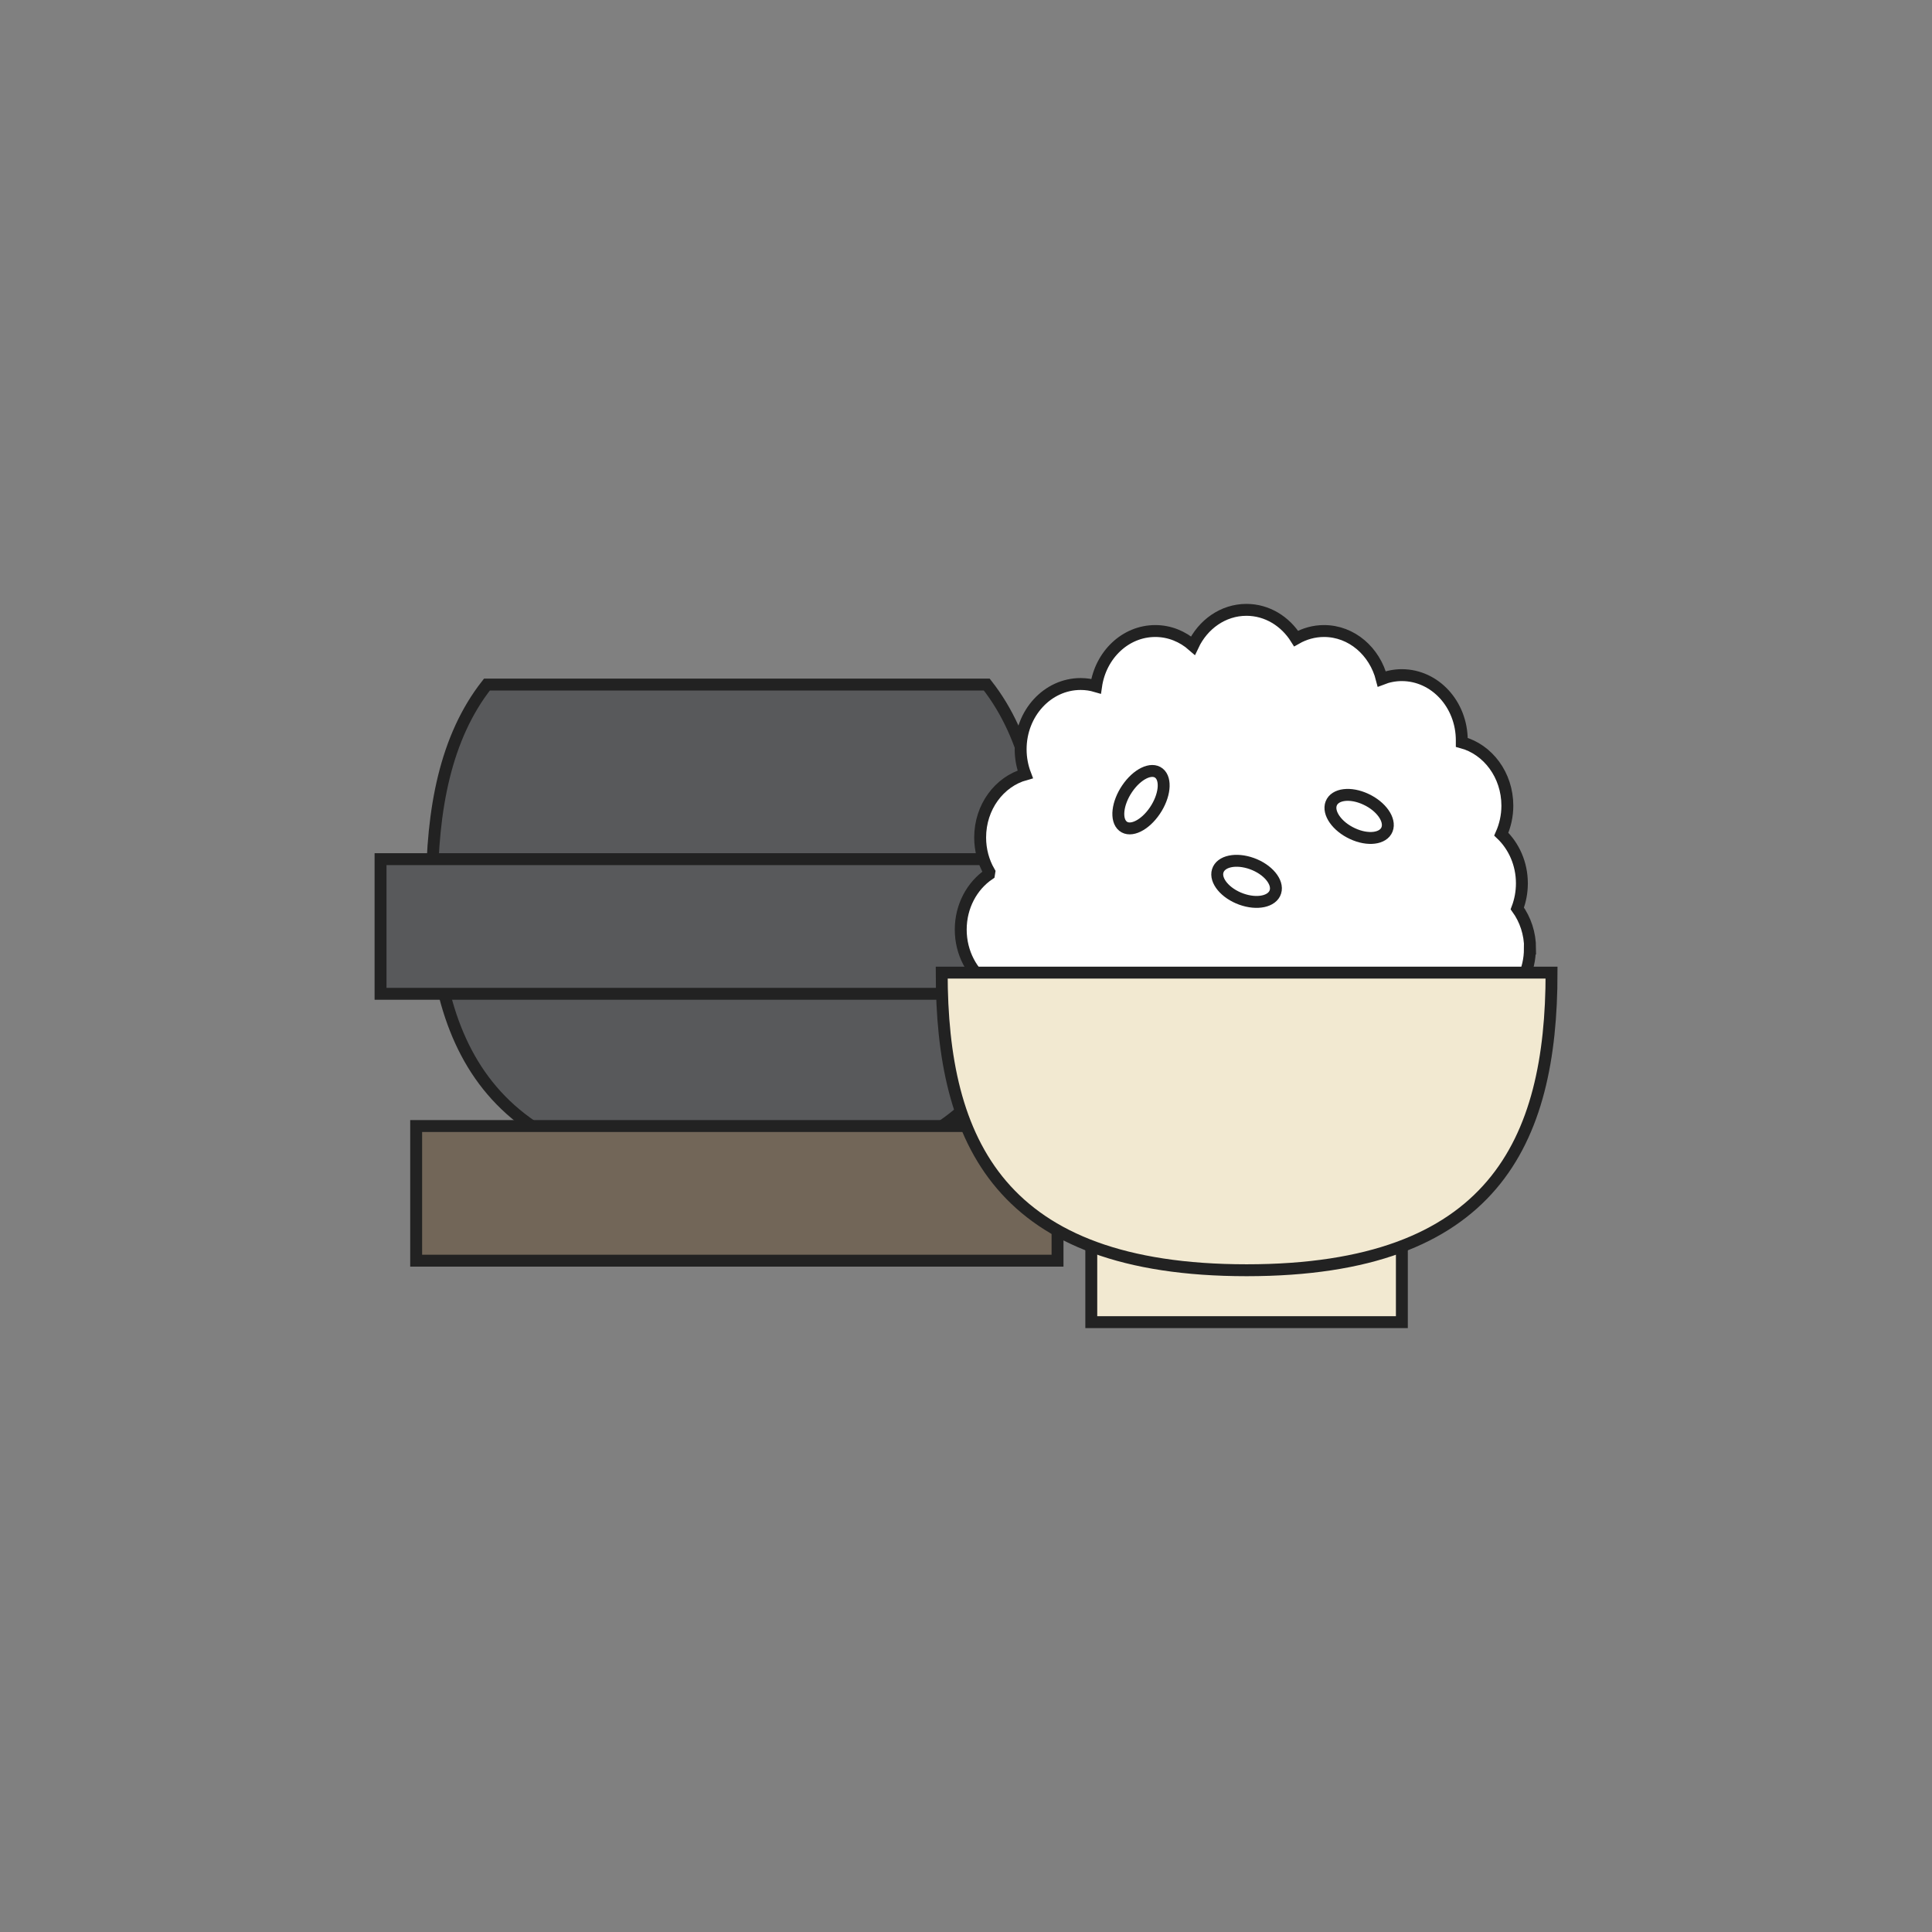 <?xml version="1.0" encoding="UTF-8"?>
<svg id="uuid-5dad8486-f51a-4238-80b1-a10bdc273101" data-name="레이어 1" xmlns="http://www.w3.org/2000/svg" viewBox="0 0 198 198">
  <rect x="0" y="0" width="198" height="198" fill="#808080" stroke="none"/>
  <defs>
    <style>
      .uuid-7dd04896-f466-44c9-995d-83a12860469a {
        fill: #f2e9d1;
      }

      .uuid-7dd04896-f466-44c9-995d-83a12860469a, .uuid-6f3d14b5-adf3-4d8a-9d85-c5606cd13b38, .uuid-64e5e122-e018-402c-aa6b-074d14ea8ccd, .uuid-9c5ea04d-289b-482d-b570-fef9bcf9035f {
        stroke: #222;
        stroke-miterlimit: 10;
        stroke-width: 1.22px;
      }

      .uuid-6f3d14b5-adf3-4d8a-9d85-c5606cd13b38 {
        fill: #fff;
      }

      .uuid-64e5e122-e018-402c-aa6b-074d14ea8ccd {
        fill: #726658;
      }

      .uuid-9c5ea04d-289b-482d-b570-fef9bcf9035f {
        fill: #58595b;
      }
    </style>
  </defs>
  <path class="uuid-9c5ea04d-289b-482d-b570-fef9bcf9035f" d="M44.27,90c0,17.37,5.98,30.5,31.25,30.5s31.25-13.12,31.25-30.5H44.27Z"/>
  <path class="uuid-9c5ea04d-289b-482d-b570-fef9bcf9035f" d="M49.9,70.16c-4.24,5.4-5.63,12.76-5.63,21.11h62.49c0-8.35-1.39-15.71-5.63-21.11H49.9Z"/>
  <rect class="uuid-64e5e122-e018-402c-aa6b-074d14ea8ccd" x="42.65" y="115.4" width="65.73" height="13.8"/>
  <rect class="uuid-9c5ea04d-289b-482d-b570-fef9bcf9035f" x="39" y="88.05" width="73.03" height="13.8"/>
  <path class="uuid-6f3d14b5-adf3-4d8a-9d85-c5606cd13b38" d="M156.81,97.22c0-1.56-.49-2.98-1.31-4.12,.3-.79,.47-1.66,.47-2.57,0-2.01-.82-3.81-2.11-5.04,.39-.88,.62-1.87,.62-2.92,0-3.14-1.99-5.77-4.67-6.49,0-.07,0-.14,0-.2,0-3.7-2.75-6.69-6.15-6.69-.72,0-1.41,.14-2.05,.39-.72-2.83-3.09-4.91-5.92-4.91-1.03,0-2,.28-2.86,.77-1.11-1.77-2.97-2.94-5.09-2.94-2.39,0-4.46,1.49-5.48,3.66-1.06-.93-2.4-1.49-3.86-1.49-3.07,0-5.61,2.45-6.07,5.66-.51-.15-1.03-.23-1.58-.23-3.4,0-6.15,3-6.15,6.69,0,.91,.17,1.78,.47,2.57-2.66,.74-4.62,3.35-4.62,6.47,0,1.29,.34,2.5,.93,3.52-.02,.09-.03,.17-.04,.26-1.73,1.18-2.88,3.27-2.88,5.66s1.15,4.48,2.88,5.66c2.42,13.64,13.43,23.94,26.64,23.94s23.32-9.47,26.31-22.28c1.51-1.22,2.5-3.17,2.5-5.37Z"/>
  <rect class="uuid-7dd04896-f466-44c9-995d-83a12860469a" x="111.84" y="125.79" width="31.83" height="9.71"/>
  <path class="uuid-7dd04896-f466-44c9-995d-83a12860469a" d="M96.51,99.68c0,17.37,5.98,30.5,31.25,30.5s31.25-13.12,31.25-30.5h-62.49Z"/>
  <path class="uuid-6f3d14b5-adf3-4d8a-9d85-c5606cd13b38" d="M118.35,83.09c-1.02,1.5-2.48,2.21-3.26,1.58-.78-.63-.59-2.35,.43-3.85,1.02-1.5,2.48-2.21,3.26-1.58,.78,.63,.59,2.35-.43,3.85Z"/>
  <path class="uuid-6f3d14b5-adf3-4d8a-9d85-c5606cd13b38" d="M128.31,88.51c1.63,.59,2.71,1.89,2.4,2.89-.31,1-1.88,1.33-3.51,.74-1.63-.59-2.71-1.89-2.4-2.89,.31-1,1.88-1.33,3.51-.74Z"/>
  <path class="uuid-6f3d14b5-adf3-4d8a-9d85-c5606cd13b38" d="M138.6,85.43c-1.58-.73-2.55-2.12-2.17-3.09,.38-.97,1.97-1.17,3.55-.43,1.58,.73,2.55,2.12,2.17,3.09-.38,.97-1.97,1.17-3.55,.43Z"/>
</svg>